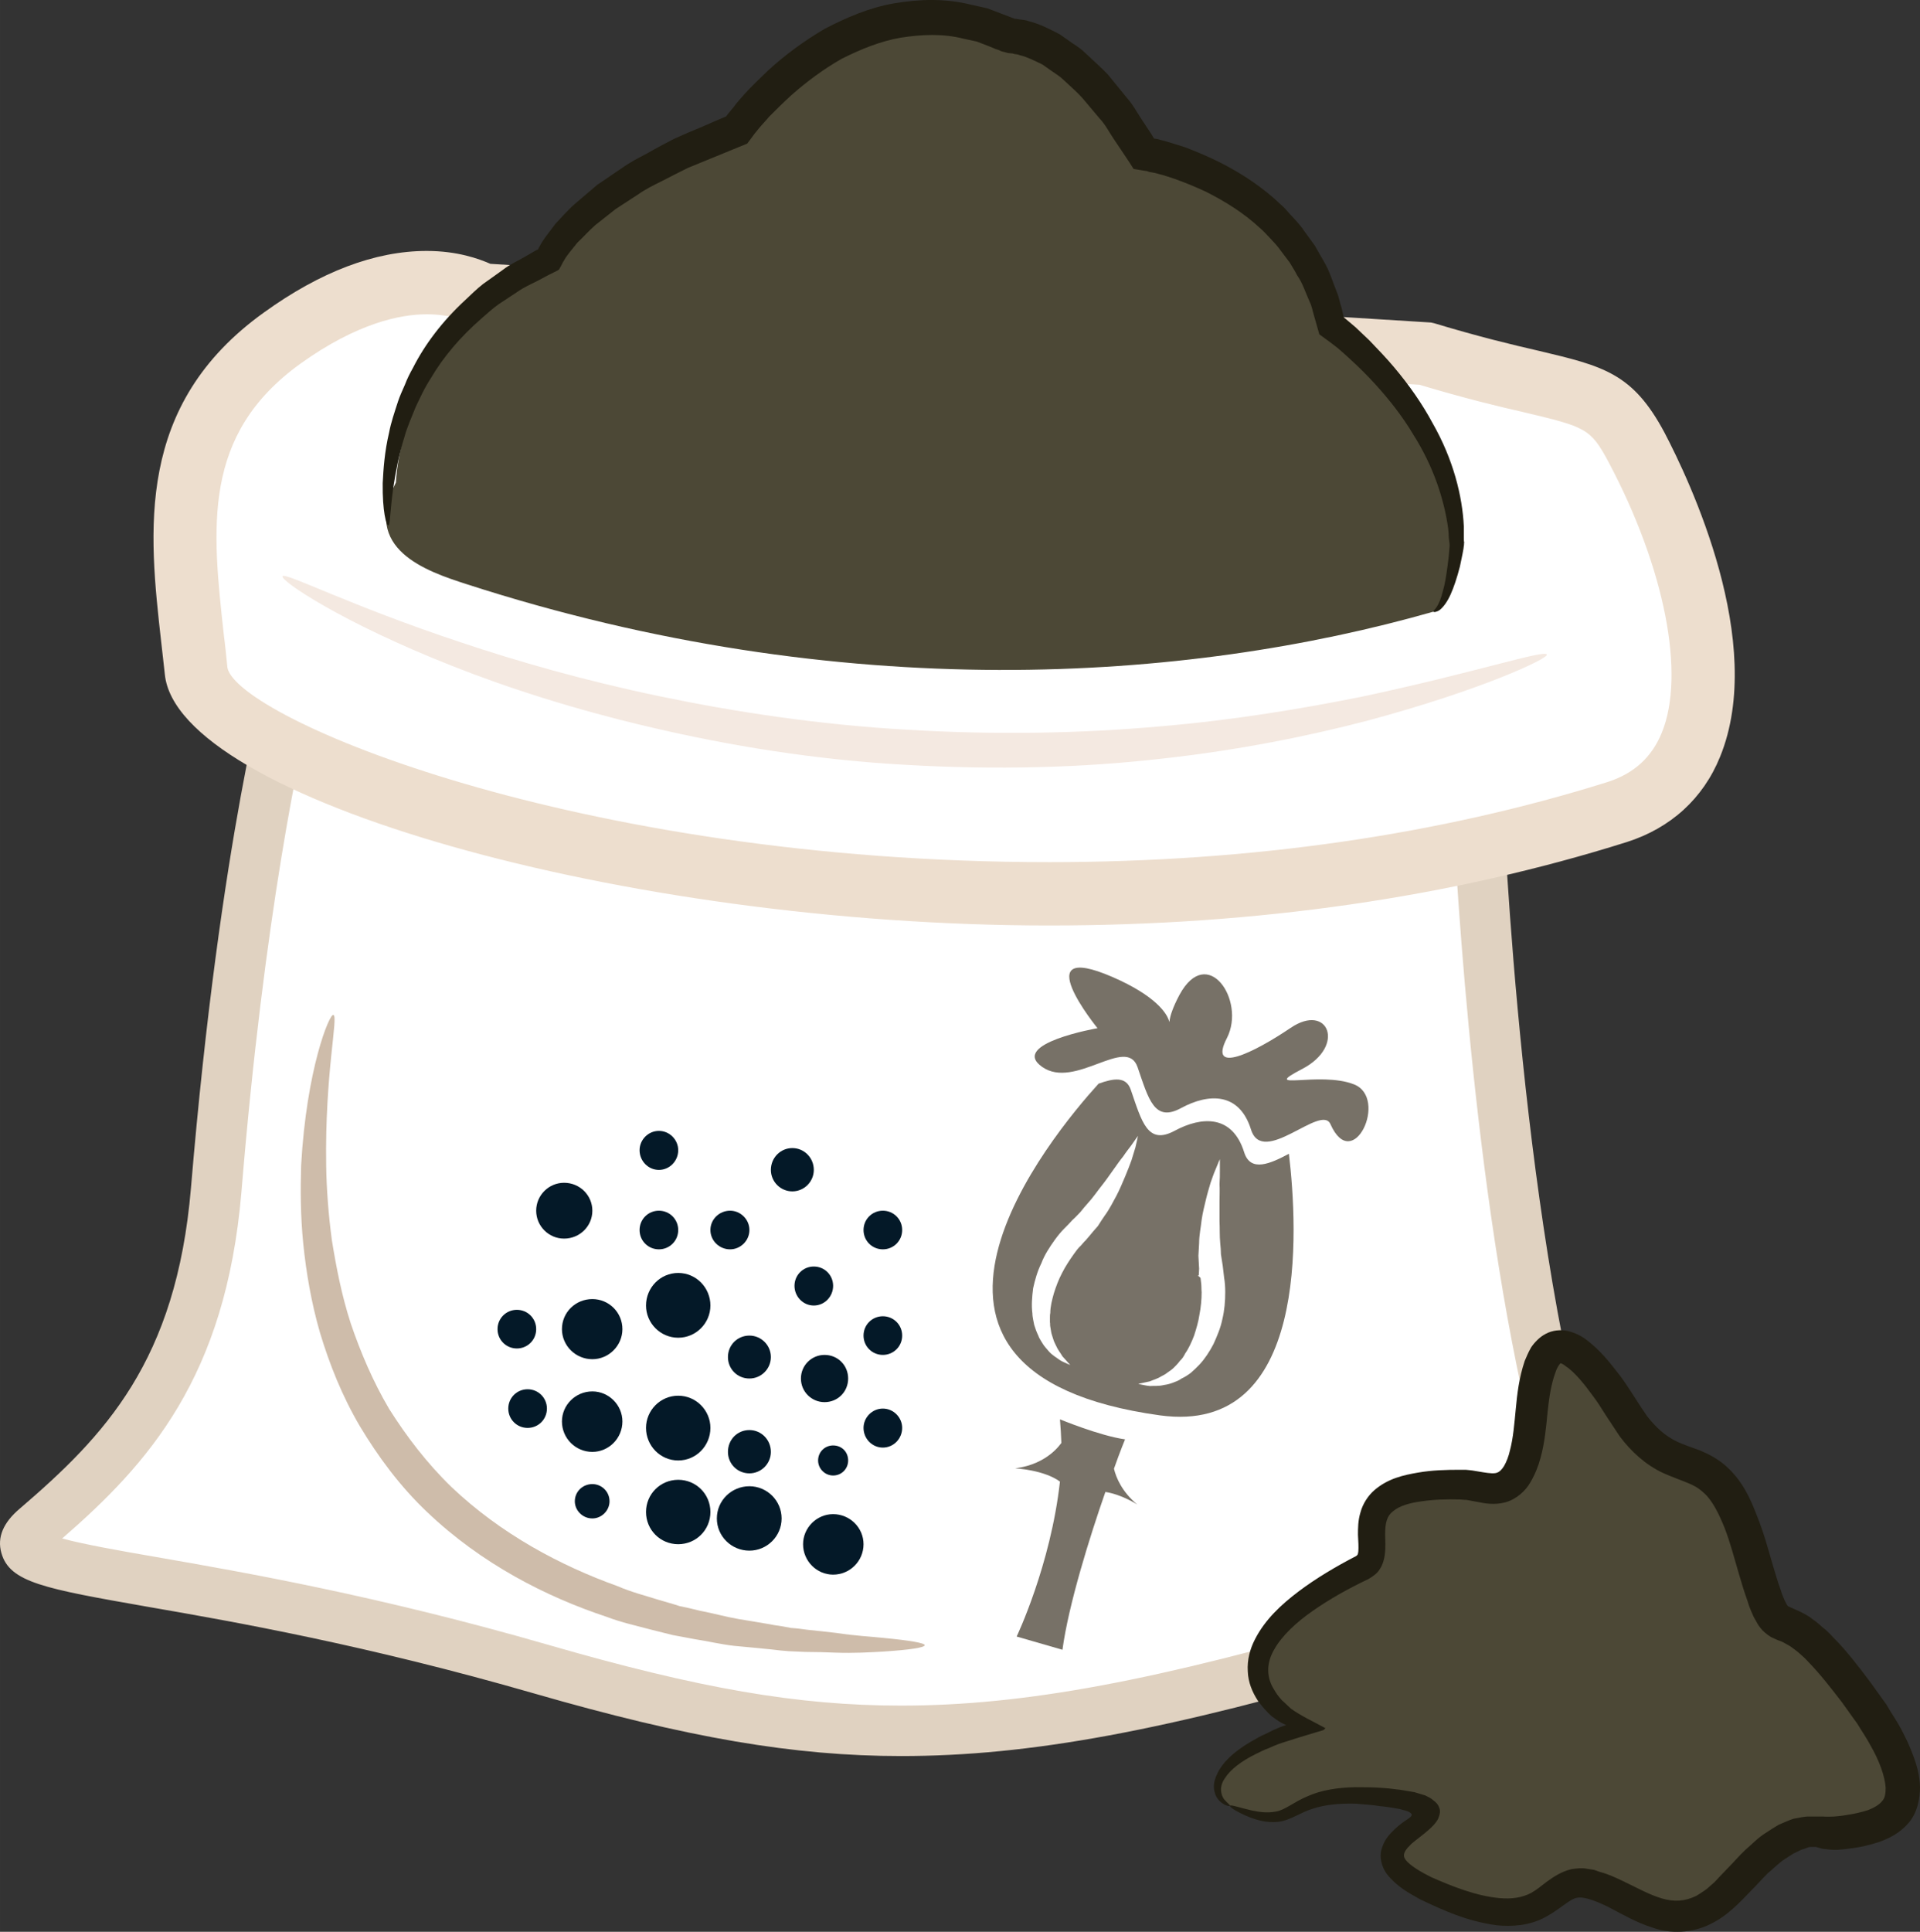 <?xml version="1.0" encoding="UTF-8" standalone="no"?>
<svg
   xmlns:dc="http://purl.org/dc/elements/1.1/"
   xmlns:cc="http://creativecommons.org/ns#"
   xmlns:rdf="http://www.w3.org/1999/02/22-rdf-syntax-ns#"
   xmlns:svg="http://www.w3.org/2000/svg"
   xmlns="http://www.w3.org/2000/svg"
   id="svg80"
   viewBox="0 0 5366.724 5398.335"
   style="clip-rule:evenodd;fill-rule:evenodd;image-rendering:optimizeQuality;shape-rendering:geometricPrecision;text-rendering:geometricPrecision"
   version="1.1"
   height="53.983mm"
   width="53.667mm"
   xml:space="preserve"><rect x="0" y="0" width="5366.724" height="5398.335" fill="#333333" stroke="none"/>
 <defs
   id="defs4">
  <style
   id="style2"
   type="text/css">
   <![CDATA[
    .fil7 {fill:#041928;fill-rule:nonzero}
    .fil4 {fill:#211E12;fill-rule:nonzero}
    .fil3 {fill:#4C4836;fill-rule:nonzero}
    .fil8 {fill:#777167;fill-rule:nonzero}
    .fil6 {fill:#CEBCAA;fill-rule:nonzero}
    .fil1 {fill:#E0D2C1;fill-rule:nonzero}
    .fil2 {fill:#EDDECE;fill-rule:nonzero}
    .fil5 {fill:#F4E9E1;fill-rule:nonzero}
    .fil0 {fill:white;fill-rule:nonzero}
   ]]>
  </style>
 </defs>
 <g
   transform="translate(-7336.276,-12326.737)"
   id="Vrstva_x0020_1">
  <path
   style="fill:#ffffff;fill-rule:nonzero"
   id="path7"
   d="m 11463,14485 c 0,0 38,1128 241,1901 109,415 328,324 219,444 -100,110 -501,18 -733,86 -1083,317 -1510,316 -2342,75 -1037,-300 -1578,-251 -1411,-394 230,-197 459,-419 503,-944 82,-985 219,-1458 219,-1458 z"
   class="fil0" />
  <path
   style="fill:#e0d2c1;fill-rule:nonzero"
   id="path9"
   d="m 7510,16626 c 59,16 159,34 264,52 247,43 619,108 1094,245 422,122 698,170 987,170 344,0 713,-69 1315,-245 116,-34 258,-32 388,-31 26,1 50,1 75,1 54,0 196,0 234,-32 -59,-46 -165,-132 -231,-382 -176,-668 -229,-1606 -241,-1855 l -3183,-279 c -37,152 -137,611 -201,1389 -44,516 -259,757 -501,967 z m 2345,608 c -299,0 -596,-51 -1026,-175 -468,-135 -836,-200 -1079,-242 -290,-51 -387,-68 -410,-151 -12,-43 5,-84 51,-123 238,-204 438,-412 479,-896 82,-981 216,-1452 221,-1472 l 16,-56 3425,301 2,62 c 0,11 39,1130 238,1886 55,209 136,272 185,309 29,23 62,48 66,94 4,43 -22,78 -48,107 -68,75 -201,81 -342,81 -25,0 -50,0 -76,0 -26,-1 -52,-1 -78,-1 -91,0 -193,3 -269,25 -616,181 -996,251 -1355,251 z"
   class="fil1" />
  <path
   style="fill:#ffffff;fill-rule:nonzero"
   id="path11"
   d="m 8683,13151 c 0,0 -208,-132 -558,120 -350,252 -274,602 -241,930 33,328 2167,963 3972,394 364,-115 259,-632 55,-1017 -99,-187 -153,-132 -591,-263 z"
   class="fil0" />
  <path
   style="fill:#eddece;fill-rule:nonzero"
   id="path13"
   d="m 8529,13205 c -73,0 -194,24 -353,138 -276,199 -247,458 -214,759 4,30 7,61 10,91 29,139 971,543 2297,543 v 0 c 564,0 1089,-76 1561,-224 74,-24 123,-69 151,-137 67,-163 9,-460 -148,-756 -51,-96 -65,-99 -236,-140 -71,-16 -166,-39 -293,-77 l -2649,-165 -19,-12 c 0,0 -37,-20 -107,-20 z m 1740,1708 v 0 c -1190,0 -2438,-355 -2472,-702 -3,-30 -7,-60 -10,-89 -35,-311 -74,-663 287,-922 158,-114 311,-172 455,-172 86,0 146,22 178,36 l 2629,164 9,2 c 126,38 218,60 292,77 181,43 263,62 352,229 69,132 286,586 155,906 -47,116 -138,199 -261,238 -489,154 -1032,233 -1614,233 z"
   class="fil2" />
  <path
   style="fill:#4c4836;fill-rule:nonzero"
   id="path15"
   d="m 8443,13675 c 0,0 11,-416 427,-624 0,0 77,-197 525,-361 0,0 329,-470 766,-262 0,0 175,-11 372,328 0,0 438,65 525,481 0,0 351,252 351,613 0,0 -19,172 -66,186 -689,197 -1652,263 -2703,-77 -112,-36 -295,-98 -197,-284 z"
   class="fil3" />
  <path
   style="fill:#211e12;fill-rule:nonzero"
   id="path17"
   d="m 11343,14036 c -1,-3 4,-5 9,-13 6,-9 12,-23 17,-43 6,-20 10,-45 14,-76 2,-15 4,-32 5,-49 1,-7 -1,-15 -2,-25 0,-9 -1,-18 -2,-28 -11,-77 -39,-169 -98,-262 -28,-47 -64,-94 -106,-140 -21,-23 -44,-46 -68,-68 -12,-11 -24,-22 -37,-33 -14,-11 -22,-17 -51,-38 -5,-18 -10,-35 -15,-53 -4,-13 -6,-26 -12,-38 -11,-24 -19,-51 -35,-74 -6,-12 -14,-24 -21,-36 -8,-11 -17,-22 -25,-33 -8,-12 -18,-22 -28,-33 -10,-10 -20,-22 -31,-31 -43,-40 -95,-73 -151,-101 -28,-13 -57,-25 -88,-36 -15,-5 -30,-10 -46,-14 -8,-2 -16,-4 -24,-5 l -5,-2 -13,-2 -25,-4 c -17,-27 -35,-53 -53,-80 -14,-20 -25,-43 -42,-61 -16,-19 -32,-38 -48,-57 -16,-18 -35,-34 -53,-51 -9,-9 -19,-15 -29,-22 l -30,-21 c -21,-10 -42,-21 -63,-26 -5,-2 -10,-3 -14,-3 l -7,-2 c -7,-1 -11,0 -19,-3 l -12,-3 c -4,-2 -4,-2 -6,-3 l -9,-3 -17,-7 -36,-14 -37,-8 c -58,-15 -118,-12 -176,-3 -58,10 -113,33 -165,59 -51,29 -98,64 -141,102 -22,20 -42,40 -62,60 -9,11 -19,21 -28,32 l -13,16 -20,27 c -56,23 -112,46 -166,68 -24,12 -48,24 -71,36 -24,12 -47,23 -68,38 -21,14 -42,27 -63,41 -19,15 -38,30 -57,45 -18,16 -33,33 -50,49 -13,17 -29,34 -38,51 -1,2 -1,1 -3,5 l -4,8 -4,7 -2,4 c -1,0 -2,1 -3,2 l -26,13 c -10,5 -20,11 -30,16 -20,10 -40,19 -57,31 -18,12 -36,24 -53,35 -17,12 -32,26 -47,39 -60,52 -108,109 -142,167 -9,14 -17,28 -24,42 -7,15 -14,28 -20,42 -11,28 -23,54 -30,80 -16,51 -24,96 -30,133 -11,74 -10,115 -15,115 -6,1 -17,-40 -16,-118 2,-39 5,-87 18,-142 5,-27 15,-56 25,-87 5,-15 12,-30 19,-46 6,-16 14,-32 23,-48 33,-65 82,-130 146,-189 16,-15 32,-31 50,-45 18,-13 37,-26 56,-40 18,-14 40,-24 61,-36 10,-6 21,-12 31,-18 l 5,-2 v -1 h 1 c 0,0 0,-1 1,-2 0,0 0,-1 -1,1 0,0 1,-3 2,-4 13,-25 30,-44 46,-66 18,-19 36,-40 56,-57 20,-17 41,-35 61,-52 23,-15 45,-31 68,-46 22,-16 47,-29 72,-42 24,-14 49,-27 74,-40 26,-12 52,-23 79,-34 22,-10 44,-19 67,-29 0,0 0,0 0,0 l 6,-8 15,-18 c 9,-13 20,-24 30,-36 21,-23 44,-45 67,-67 47,-43 100,-82 158,-116 60,-31 124,-59 194,-71 70,-12 144,-14 215,4 l 45,10 42,16 34,13 c -2,0 0,0 1,0 l 13,2 c 9,1 18,2 26,5 32,8 60,23 87,37 l 37,26 c 13,8 25,17 35,27 21,20 43,39 62,59 18,22 35,43 53,65 18,20 30,44 45,66 l 22,33 9,15 v -1 1 l 8,1 c 9,2 17,5 26,7 18,5 35,11 52,16 34,13 67,27 99,43 63,32 121,71 170,118 13,11 23,25 35,37 11,12 22,24 31,38 10,14 20,27 29,40 8,14 16,29 24,42 17,28 25,58 37,87 6,14 8,29 13,43 l 5,22 c 2,5 1,4 1,5 l 1,1 c 0,0 19,16 32,27 13,12 26,25 39,37 24,25 48,50 69,75 43,51 79,103 107,155 59,103 84,206 88,290 0,11 0,21 0,31 0,5 0,10 1,14 -1,3 0,6 -1,9 l -1,8 c -3,18 -7,35 -10,50 -8,31 -17,58 -26,78 -9,20 -20,35 -30,43 -5,4 -10,5 -13,6 -3,0 -5,0 -5,-1 z"
   class="fil4" />
  <path
   style="fill:#f4e9e1;fill-rule:nonzero"
   id="path19"
   d="m 11660,14156 c 4,11 -182,99 -503,185 -161,42 -356,82 -575,106 -218,25 -461,32 -715,17 -254,-14 -494,-54 -708,-104 -215,-50 -404,-111 -558,-172 -310,-122 -482,-239 -475,-251 7,-12 188,82 499,185 155,52 342,106 553,150 211,44 446,80 695,94 248,15 486,10 701,-9 215,-18 407,-51 567,-83 320,-68 514,-133 519,-118 z"
   class="fil5" />
  <path
   style="fill:#cebcaa;fill-rule:nonzero"
   id="path21"
   d="m 9921,16924 c 0,7 -41,13 -115,18 -37,2 -82,5 -135,3 -26,-1 -54,-2 -84,-2 -15,-1 -31,-1 -46,-2 -16,-1 -32,-3 -49,-5 -33,-3 -68,-7 -104,-10 -36,-4 -73,-13 -112,-19 -19,-4 -39,-7 -59,-11 -20,-5 -40,-10 -60,-15 -41,-11 -83,-20 -125,-36 -169,-56 -350,-148 -502,-293 -76,-72 -137,-155 -188,-240 -50,-85 -85,-174 -111,-260 -25,-86 -39,-171 -47,-249 -8,-79 -8,-153 -6,-220 15,-268 79,-424 90,-420 15,3 -24,162 -20,421 1,64 6,135 16,209 12,74 27,153 53,233 27,79 61,160 107,238 48,76 105,151 174,218 139,132 305,220 464,277 39,17 79,27 117,39 20,6 39,11 57,17 19,4 38,8 57,13 37,7 72,17 107,23 35,6 68,11 100,17 16,2 32,5 47,8 16,1 31,3 45,5 29,3 57,6 82,9 52,8 96,10 133,14 73,7 113,14 114,20 z"
   class="fil6" />
  <path
   style="fill:#4c4836;fill-rule:nonzero"
   id="path23"
   d="m 10774,17373 c -68,-31 -54,-142 208,-219 0,0 -383,-175 164,-448 83,-41 -103,-242 285,-230 68,2 164,77 186,-197 22,-274 120,-230 262,0 143,230 252,33 351,383 98,350 43,55 295,394 252,339 87,378 -55,394 -79,8 -120,-44 -284,142 -164,186 -274,33 -405,0 -131,-33 -98,175 -438,22 -339,-153 208,-219 -120,-263 -328,-44 -230,121 -449,22 z"
   class="fil3" />
  <path
   style="fill:#211e12;fill-rule:nonzero"
   id="path25"
   d="m 10774,17373 c 2,-4 22,4 61,13 19,4 43,8 68,3 25,-4 50,-27 89,-43 38,-17 84,-24 132,-25 24,0 50,0 76,2 13,1 26,2 39,4 8,1 12,1 22,3 10,2 19,3 29,5 10,3 20,6 30,9 8,4 17,8 23,14 7,5 13,11 16,20 4,9 2,18 -1,26 -8,29 -70,66 -81,80 -9,8 -15,18 -16,23 -1,6 -1,10 5,18 13,16 42,33 70,47 59,26 126,53 192,59 33,3 63,-1 89,-15 14,-8 26,-18 43,-31 17,-12 39,-28 69,-35 14,-2 30,-4 43,-1 7,1 14,2 20,3 l 17,6 c 23,6 44,16 63,25 40,19 75,39 110,49 34,10 64,8 95,-7 7,-4 15,-9 22,-14 8,-5 15,-12 22,-18 8,-6 14,-14 21,-21 l 23,-24 c 17,-17 32,-35 50,-52 19,-16 35,-34 58,-48 12,-8 23,-15 35,-22 14,-6 27,-12 42,-17 14,-2 31,-7 45,-6 h 21 17 c 13,1 20,0 30,0 10,-1 23,-2 33,-4 22,-3 43,-8 62,-14 18,-7 32,-16 39,-25 8,-8 10,-21 10,-37 -2,-34 -19,-78 -42,-118 -11,-21 -25,-41 -37,-61 -14,-20 -29,-40 -43,-60 -30,-39 -61,-79 -94,-113 -8,-9 -17,-17 -25,-24 -9,-8 -18,-14 -26,-20 -9,-5 -17,-10 -26,-14 -7,-2 -11,-4 -22,-9 -8,-3 -21,-13 -29,-21 -7,-8 -14,-17 -17,-24 -4,-7 -9,-15 -11,-21 -6,-13 -11,-26 -14,-37 -9,-25 -16,-48 -23,-72 -14,-47 -25,-91 -41,-132 -16,-40 -35,-79 -60,-100 -13,-12 -27,-20 -45,-27 -19,-8 -43,-16 -67,-27 -50,-23 -91,-62 -121,-102 -14,-21 -28,-42 -39,-59 -12,-19 -23,-37 -36,-54 -24,-33 -51,-67 -77,-84 -6,-5 -11,-7 -12,-7 -1,-1 -1,-1 -2,0 1,-3 -9,9 -14,25 -12,32 -18,72 -22,111 -4,42 -8,86 -20,129 -6,22 -15,45 -28,67 -13,23 -38,47 -70,56 -31,8 -57,3 -77,-1 l -27,-5 c -4,-1 -6,-1 -10,-1 l -13,-1 c -37,-1 -73,0 -106,5 -33,4 -64,13 -81,28 -17,13 -22,32 -22,65 0,16 2,33 -1,56 -1,10 -5,27 -13,39 -7,13 -19,21 -32,29 -59,28 -110,57 -156,89 -46,32 -86,69 -108,108 -23,39 -22,79 0,113 5,9 11,17 17,24 3,4 7,8 11,11 5,5 12,11 18,17 27,20 66,38 97,55 -3,3 -3,4 -7,6 l -17,5 c -11,3 -22,7 -33,10 -21,6 -41,13 -61,19 -22,7 -31,12 -43,17 -12,4 -22,10 -33,15 -41,20 -72,44 -87,68 -17,24 -11,47 -2,59 10,12 18,16 16,18 0,1 -10,2 -25,-10 -7,-6 -15,-15 -18,-30 -4,-14 -1,-32 7,-48 15,-34 49,-64 91,-89 11,-6 22,-13 34,-19 12,-5 27,-13 31,-15 7,-3 14,-6 21,-9 l 11,-4 5,-1 c 0,-1 -4,-2 -5,-3 -11,-5 -20,-11 -29,-18 -2,-2 -4,-2 -7,-5 -4,-4 -9,-8 -13,-13 -9,-9 -17,-19 -25,-30 -15,-23 -27,-51 -28,-82 -2,-31 6,-62 20,-89 28,-55 73,-97 122,-134 49,-37 105,-70 161,-99 4,-3 5,-4 6,-13 1,-11 0,-28 -1,-46 0,-19 0,-40 7,-63 6,-23 21,-47 40,-63 38,-32 80,-41 120,-48 40,-7 79,-8 119,-8 h 15 c 7,1 14,1 19,2 l 30,5 c 18,3 32,4 39,1 6,-2 12,-7 19,-18 7,-12 13,-27 17,-45 9,-34 12,-73 16,-114 4,-43 9,-87 25,-135 5,-12 10,-24 18,-38 8,-12 23,-29 41,-38 19,-10 40,-12 61,-8 20,5 34,12 46,20 46,33 73,70 102,107 27,37 52,80 74,111 25,32 51,56 85,72 18,8 38,15 63,24 24,10 51,24 73,44 46,41 68,91 86,138 19,47 32,95 45,140 7,22 13,45 21,66 6,21 17,44 21,47 1,1 -2,0 2,1 1,1 9,4 15,7 14,6 29,13 43,22 12,9 25,18 35,28 12,9 22,19 31,29 40,40 71,82 103,124 15,21 31,43 46,64 13,23 28,44 41,68 l 18,36 c 6,13 11,26 16,39 10,26 18,55 19,87 0,33 -7,72 -32,101 -24,28 -54,43 -82,53 -27,9 -54,15 -79,18 -13,2 -24,3 -38,4 -14,1 -31,-2 -42,-3 l -18,-5 h -14 c -10,0 -16,6 -25,7 l -23,11 c -8,5 -17,11 -25,16 -16,10 -32,27 -48,40 -15,15 -30,32 -45,47 -31,32 -67,72 -116,95 -49,25 -112,27 -159,10 -48,-15 -86,-38 -121,-56 -35,-18 -72,-32 -91,-28 -20,2 -49,33 -91,55 -43,23 -92,26 -133,22 -84,-11 -151,-42 -216,-73 -32,-18 -64,-35 -92,-70 -14,-18 -23,-49 -14,-73 8,-26 23,-40 36,-53 13,-12 27,-22 29,-23 5,-3 10,-7 15,-11 2,-2 4,-5 3,-8 -2,-2 -4,-4 -6,-5 -5,-3 -11,-5 -17,-6 l -10,-3 -17,-3 c -13,-2 -25,-4 -38,-5 -24,-4 -47,-5 -70,-7 -45,-1 -85,3 -118,14 -34,10 -63,33 -98,37 -34,3 -60,-6 -79,-13 -39,-16 -56,-29 -55,-32 z"
   class="fil4" />
  <path
   style="fill:#041928;fill-rule:nonzero"
   id="path27"
   d="m 9232,15541 c 0,30 -24,55 -54,55 -30,0 -54,-25 -54,-55 0,-29 24,-54 54,-54 30,0 54,25 54,54 z"
   class="fil7" />
  <path
   style="fill:#041928;fill-rule:nonzero"
   id="path29"
   d="m 9431,15764 c 0,30 -25,54 -54,54 -30,0 -55,-24 -55,-54 0,-30 25,-54 55,-54 29,0 54,24 54,54 z"
   class="fil7" />
  <path
   style="fill:#041928;fill-rule:nonzero"
   id="path31"
   d="m 9232,15764 c 0,30 -24,54 -54,54 -30,0 -54,-24 -54,-54 0,-30 24,-54 54,-54 30,0 54,24 54,54 z"
   class="fil7" />
  <path
   style="fill:#041928;fill-rule:nonzero"
   id="path33"
   d="m 8992,15710 c 0,43 -35,78 -79,78 -43,0 -78,-35 -78,-78 0,-43 35,-78 78,-78 44,0 79,35 79,78 z"
   class="fil7" />
  <path
   style="fill:#041928;fill-rule:nonzero"
   id="path35"
   d="m 9611,15596 c 0,33 -27,60 -60,60 -33,0 -60,-27 -60,-60 0,-34 27,-61 60,-61 33,0 60,27 60,61 z"
   class="fil7" />
  <path
   style="fill:#041928;fill-rule:nonzero"
   id="path37"
   d="m 9858,15764 c 0,30 -24,54 -54,54 -30,0 -54,-24 -54,-54 0,-30 24,-54 54,-54 30,0 54,24 54,54 z"
   class="fil7" />
  <path
   style="fill:#041928;fill-rule:nonzero"
   id="path39"
   d="m 9665,15920 c 0,30 -24,55 -54,55 -30,0 -54,-25 -54,-55 0,-30 24,-54 54,-54 30,0 54,24 54,54 z"
   class="fil7" />
  <path
   style="fill:#041928;fill-rule:nonzero"
   id="path41"
   d="m 9491,16119 c 0,33 -27,60 -60,60 -34,0 -60,-27 -60,-60 0,-33 26,-60 60,-60 33,0 60,27 60,60 z"
   class="fil7" />
  <path
   style="fill:#041928;fill-rule:nonzero"
   id="path43"
   d="m 9322,15975 c 0,49 -40,90 -90,90 -50,0 -90,-41 -90,-90 0,-50 40,-91 90,-91 50,0 90,41 90,91 z"
   class="fil7" />
  <path
   style="fill:#041928;fill-rule:nonzero"
   id="path45"
   d="m 9076,16041 c 0,46 -38,84 -84,84 -47,0 -85,-38 -85,-84 0,-47 38,-84 85,-84 46,0 84,37 84,84 z"
   class="fil7" />
  <path
   style="fill:#041928;fill-rule:nonzero"
   id="path47"
   d="m 8835,16041 c 0,30 -24,54 -54,54 -30,0 -54,-24 -54,-54 0,-30 24,-54 54,-54 30,0 54,24 54,54 z"
   class="fil7" />
  <path
   style="fill:#041928;fill-rule:nonzero"
   id="path49"
   d="m 8865,16263 c 0,30 -24,54 -54,54 -30,0 -54,-24 -54,-54 0,-30 24,-54 54,-54 30,0 54,24 54,54 z"
   class="fil7" />
  <path
   style="fill:#041928;fill-rule:nonzero"
   id="path51"
   d="m 9076,16299 c 0,47 -38,85 -84,85 -47,0 -85,-38 -85,-85 0,-46 38,-84 85,-84 46,0 84,38 84,84 z"
   class="fil7" />
  <path
   style="fill:#041928;fill-rule:nonzero"
   id="path53"
   d="m 9322,16317 c 0,50 -40,91 -90,91 -50,0 -90,-41 -90,-91 0,-49 40,-90 90,-90 50,0 90,41 90,90 z"
   class="fil7" />
  <path
   style="fill:#041928;fill-rule:nonzero"
   id="path55"
   d="m 9322,16552 c 0,50 -40,90 -90,90 -50,0 -90,-40 -90,-90 0,-50 40,-90 90,-90 50,0 90,40 90,90 z"
   class="fil7" />
  <path
   style="fill:#041928;fill-rule:nonzero"
   id="path57"
   d="m 9040,16522 c 0,26 -22,48 -48,48 -27,0 -49,-22 -49,-48 0,-27 22,-48 49,-48 26,0 48,21 48,48 z"
   class="fil7" />
  <path
   style="fill:#041928;fill-rule:nonzero"
   id="path59"
   d="m 9491,16384 c 0,33 -27,60 -60,60 -34,0 -60,-27 -60,-60 0,-34 26,-61 60,-61 33,0 60,27 60,61 z"
   class="fil7" />
  <path
   style="fill:#041928;fill-rule:nonzero"
   id="path61"
   d="m 9707,16179 c 0,37 -29,66 -66,66 -36,0 -66,-29 -66,-66 0,-37 30,-66 66,-66 37,0 66,29 66,66 z"
   class="fil7" />
  <path
   style="fill:#041928;fill-rule:nonzero"
   id="path63"
   d="m 9858,16059 c 0,30 -24,54 -54,54 -30,0 -54,-24 -54,-54 0,-30 24,-54 54,-54 30,0 54,24 54,54 z"
   class="fil7" />
  <path
   style="fill:#041928;fill-rule:nonzero"
   id="path65"
   d="m 9707,16408 c 0,23 -18,42 -42,42 -23,0 -42,-19 -42,-42 0,-24 19,-42 42,-42 24,0 42,18 42,42 z"
   class="fil7" />
  <path
   style="fill:#041928;fill-rule:nonzero"
   id="path67"
   d="m 9521,16570 c 0,50 -41,90 -90,90 -50,0 -91,-40 -91,-90 0,-50 41,-90 91,-90 49,0 90,40 90,90 z"
   class="fil7" />
  <path
   style="fill:#041928;fill-rule:nonzero"
   id="path69"
   d="m 9750,16642 c 0,47 -38,85 -85,85 -46,0 -84,-38 -84,-85 0,-46 38,-84 84,-84 47,0 85,38 85,84 z"
   class="fil7" />
  <path
   style="fill:#041928;fill-rule:nonzero"
   id="path71"
   d="m 9858,16317 c 0,30 -24,55 -54,55 -30,0 -54,-25 -54,-55 0,-29 24,-54 54,-54 30,0 54,25 54,54 z"
   class="fil7" />
  <path
   style="fill:#777167;fill-rule:nonzero"
   id="path73"
   d="m 10728,16083 c -11,21 -24,41 -39,57 -4,4 -8,8 -12,12 -4,4 -8,7 -12,11 -8,6 -17,12 -26,16 -8,6 -17,9 -25,12 -8,3 -16,5 -24,6 -15,4 -29,2 -39,3 -11,-1 -19,-3 -24,-4 -6,-1 -9,-2 -9,-2 0,0 3,-1 9,-2 5,-1 13,-3 23,-5 9,-4 21,-7 32,-14 6,-3 12,-6 18,-11 6,-4 12,-8 18,-14 5,-5 11,-11 16,-18 3,-3 6,-6 8,-9 3,-4 5,-8 7,-12 10,-14 18,-32 25,-50 6,-19 12,-38 15,-59 4,-20 6,-42 6,-62 -1,-11 0,-19 -2,-31 l -1,-9 -4,-4 -5,-3 v 0 1 0 l 4,-1 1,-19 c -1,-12 -1,-24 -2,-36 1,-12 1,-24 2,-35 0,-23 5,-45 7,-65 3,-21 8,-40 12,-57 4,-17 9,-33 13,-47 5,-14 9,-26 13,-35 8,-20 13,-31 13,-31 0,0 0,13 0,33 0,10 0,23 -1,37 1,14 0,31 0,48 0,17 0,36 0,55 1,20 0,41 2,62 1,10 2,21 2,31 2,11 3,21 5,32 1,11 3,23 4,34 2,11 3,26 3,39 0,26 -2,51 -8,76 -5,25 -15,48 -25,70 z m -229,-514 c -5,14 -11,29 -18,46 -7,16 -14,34 -24,53 -10,18 -19,37 -33,56 -6,9 -13,19 -19,29 -8,9 -16,18 -24,28 l -12,14 -2,1 v 1 c -1,1 1,-1 1,-1 h -1 v 1 l -3,3 -6,7 c -9,8 -14,16 -20,24 -12,17 -24,35 -33,53 -10,19 -17,38 -23,57 -5,18 -10,37 -10,55 -1,4 -1,9 -1,13 0,4 0,9 0,13 1,4 0,8 1,12 1,4 1,8 2,12 1,8 4,15 6,22 2,7 5,13 8,19 5,12 13,21 18,30 7,8 12,13 16,18 4,4 6,6 6,6 0,0 -3,-1 -8,-3 -5,-3 -13,-5 -22,-11 -9,-7 -21,-13 -31,-25 -5,-6 -11,-12 -16,-20 -4,-7 -10,-15 -13,-24 -2,-4 -4,-9 -6,-14 -2,-5 -3,-10 -5,-15 -1,-5 -2,-10 -3,-15 -1,-6 -2,-11 -2,-17 -3,-22 -1,-46 2,-70 5,-23 12,-48 23,-70 9,-24 23,-45 38,-66 8,-11 17,-22 25,-30 8,-8 16,-16 24,-25 8,-7 15,-15 22,-22 7,-9 14,-17 21,-25 14,-15 26,-33 38,-48 12,-15 23,-31 33,-45 10,-14 19,-27 28,-38 8,-12 16,-22 22,-30 12,-17 19,-27 19,-27 0,0 -2,12 -7,32 -3,10 -7,23 -11,36 z m 440,-18 c -51,27 -107,53 -125,-4 -33,-106 -119,-101 -195,-60 -75,40 -91,-25 -122,-115 -13,-38 -48,-32 -90,-17 -128,141 -685,809 172,927 418,57 385,-520 360,-731 z"
   class="fil8" />
  <path
   style="fill:#777167;fill-rule:nonzero"
   id="path75"
   d="m 11055,15468 c 63,142 163,-73 66,-111 -96,-38 -268,21 -145,-43 123,-64 73,-186 -32,-115 -105,71 -232,132 -178,28 53,-105 -55,-264 -133,-120 -77,145 59,57 -187,-50 -245,-106 -42,143 -42,143 0,0 -247,43 -155,108 92,65 236,-89 267,1 31,90 47,155 122,114 76,-41 162,-45 195,60 33,106 196,-73 222,-15 z"
   class="fil8" />
  <path
   style="fill:#777167;fill-rule:nonzero"
   id="path77"
   d="m 10515,16531 c -43,-36 -59,-75 -65,-100 18,-51 31,-82 31,-82 -71,-10 -182,-56 -182,-56 2,22 3,44 4,66 -1,0 -36,59 -129,71 0,0 80,4 125,37 -26,234 -121,433 -121,433 l 128,37 c 17,-126 76,-315 120,-441 46,7 89,35 89,35 z"
   class="fil8" />
 </g>
</svg>
